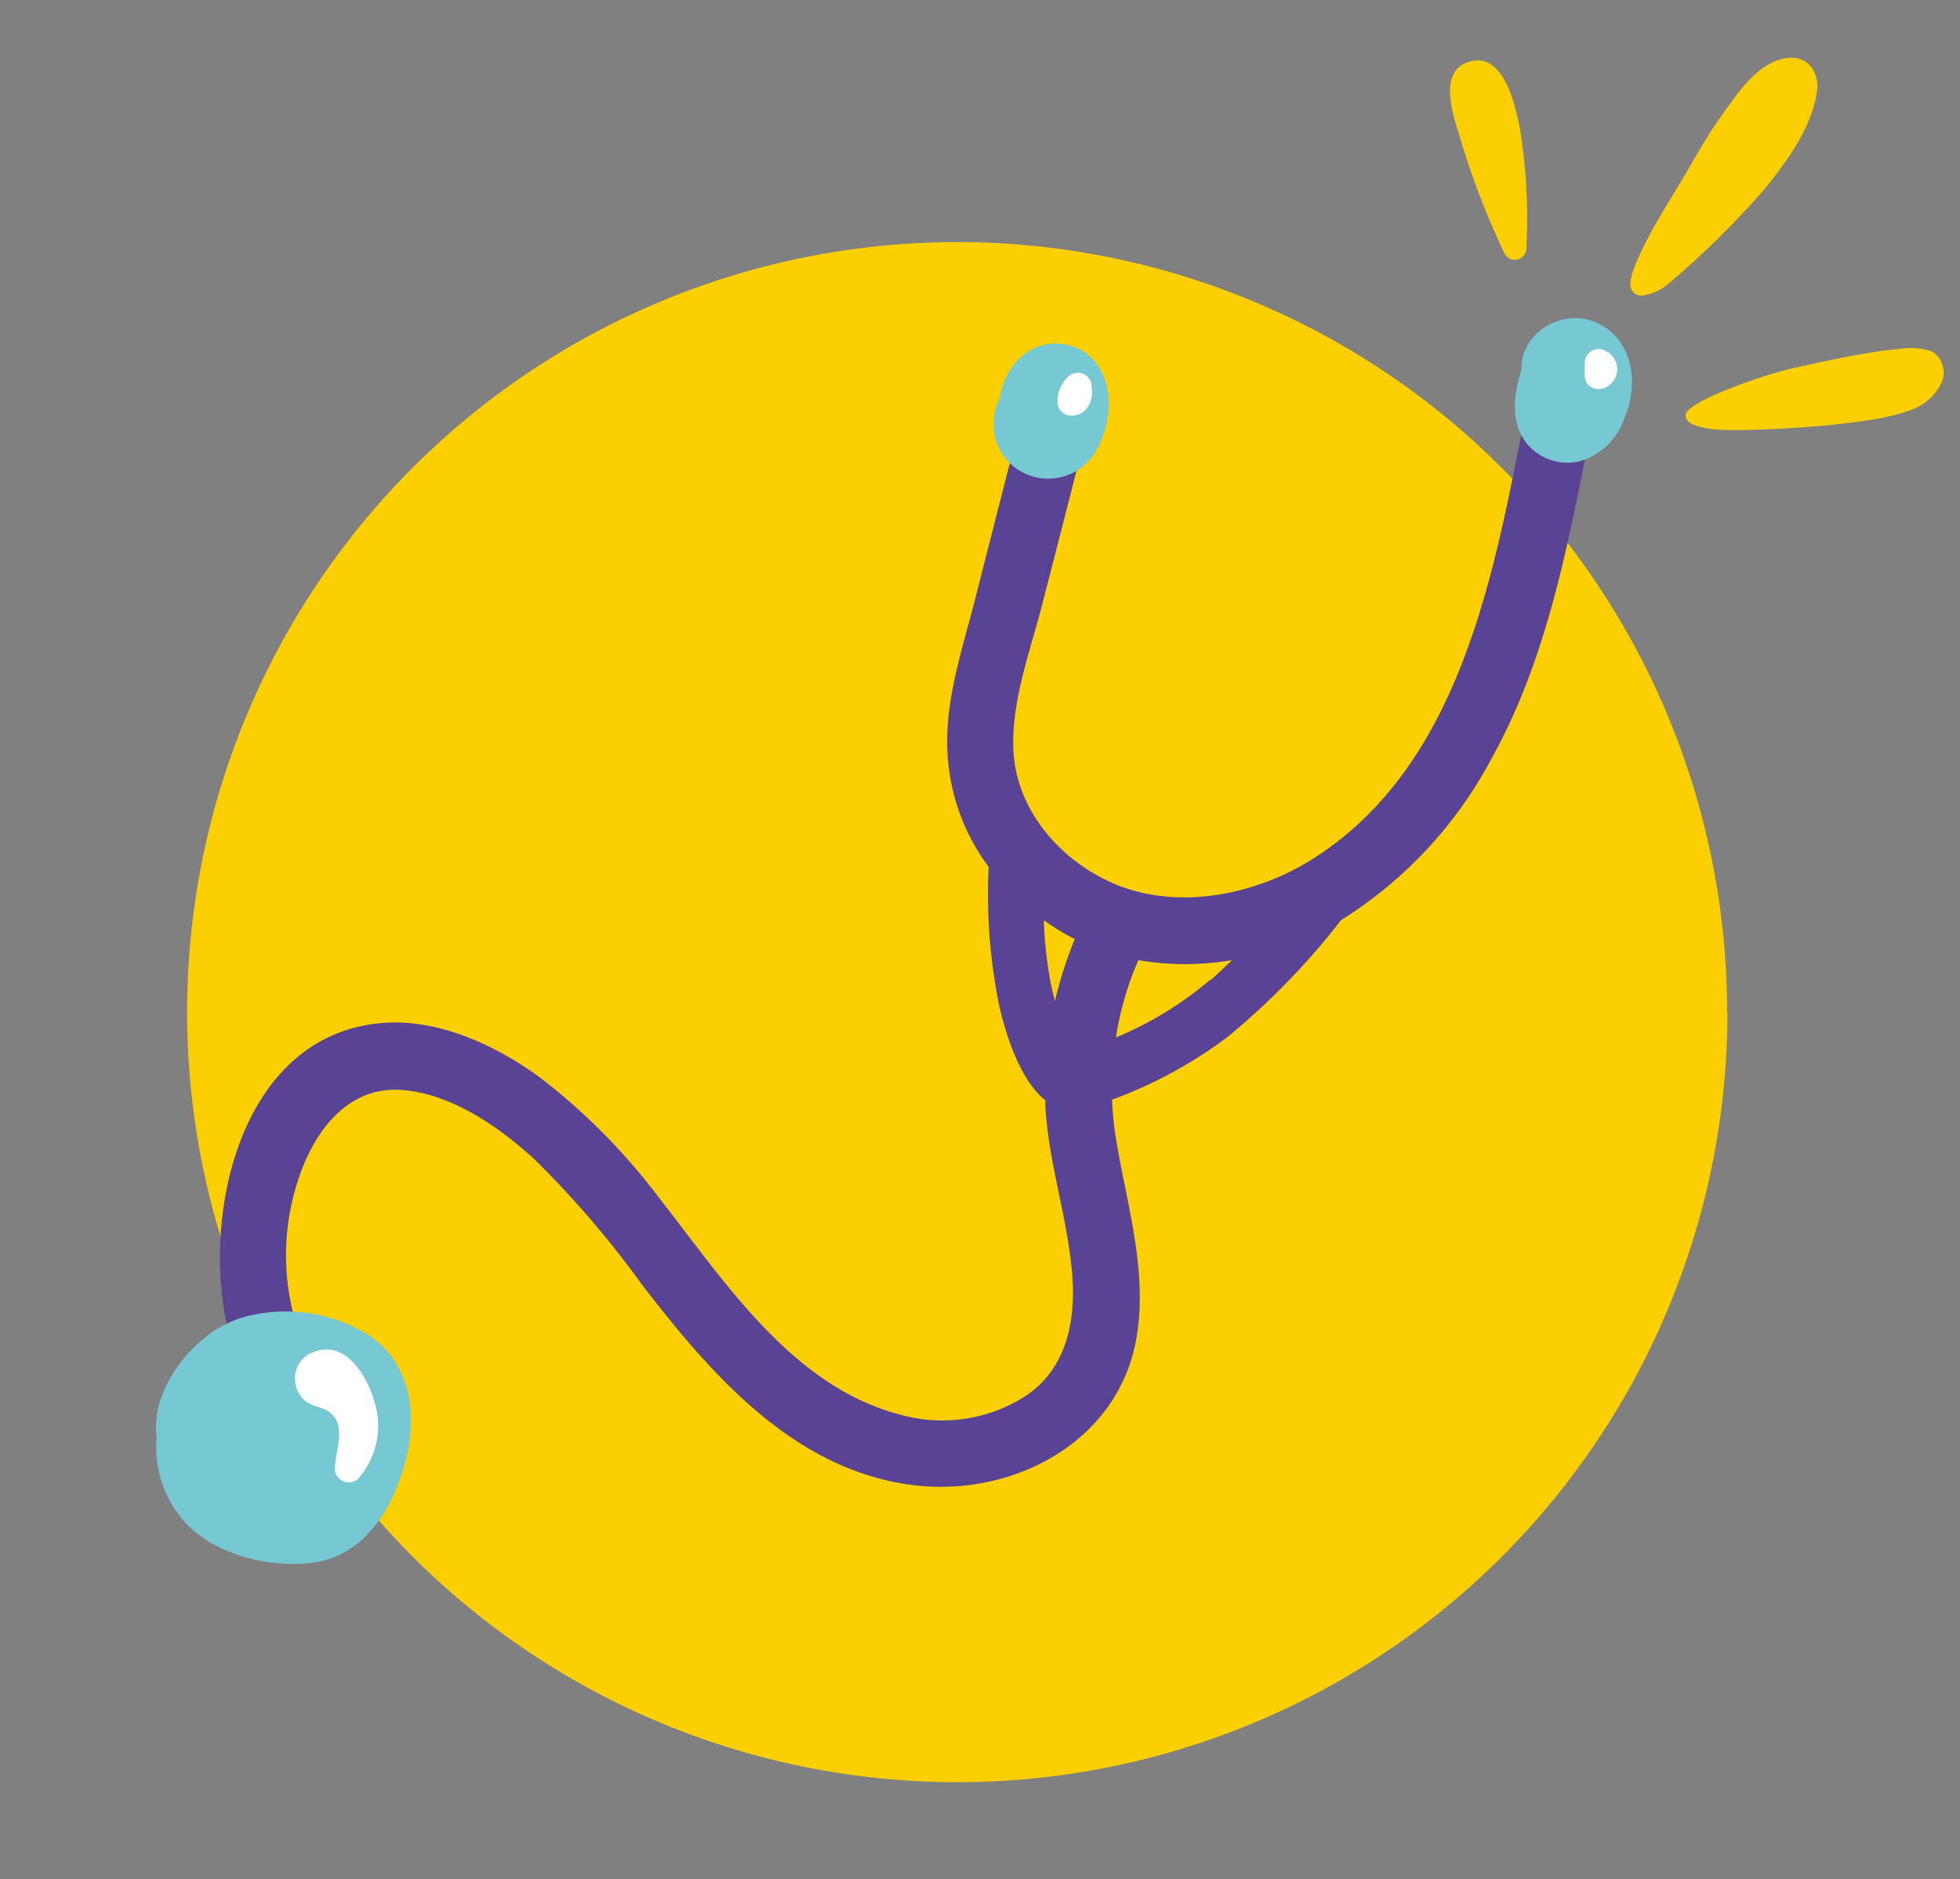 <svg id="Layer_1" data-name="Layer 1" xmlns="http://www.w3.org/2000/svg" viewBox="0 0 170 163"><rect x="0" y="0" width="170" height="163" fill="#808080" stroke="none"/><defs><style>.cls-1{fill:#fbcf02;}.cls-2{fill:#594394;}.cls-3{fill:#76c8d2;}.cls-4{fill:#fff;}</style></defs><g id="Layer_13" data-name="Layer 13"><path class="cls-1" d="M149.83,87.84A66.8,66.8,0,1,1,83,21a66.8,66.8,0,0,1,66.8,66.8"/><path class="cls-2" d="M135.19,35.54a3,3,0,0,0-3.3,2.47c-2.6,13.18-5.74,28.71-18,36.48-4.9,3.11-11.52,4.47-17,2.28-4.88-2-8.84-6.51-9-11.9-.14-4.11,1.46-8.38,2.47-12.31Q92.06,46,93.73,39.41a2.94,2.94,0,0,0-2.47-3.31A3,3,0,0,0,88,38.57q-1.62,6.32-3.23,12.64c-1,4.11-2.5,8.34-2.61,12.61A18.18,18.18,0,0,0,85.75,75.2a48.84,48.84,0,0,0,.92,12.07c.55,2.35,1.75,6.39,4,8.18,0,.18,0,.35,0,.53.29,5,1.94,9.69,2.33,14.62.33,4.11-.56,8.2-4.08,10.52a13.38,13.38,0,0,1-10.64,1.65c-9.56-2.41-15.38-11.57-21.1-18.84A54.21,54.21,0,0,0,46.9,93.52c-3.9-2.87-9-5.24-13.94-4.76-12.41,1.17-15.71,17.4-13,27.33,1,3.62,6.62,2.08,5.63-1.55a20.86,20.86,0,0,1,.85-13.74C28,97.19,30.78,94.18,35,94.56s8.28,3.18,11.35,6a84.63,84.63,0,0,1,9.32,10.86c5.86,7.61,12.88,15.79,22.95,17.33,8.89,1.37,18.57-3.54,20-13,.88-5.72-.89-11.28-1.81-16.87a27.32,27.32,0,0,1-.35-3.49,39,39,0,0,0,10-5.43,63.19,63.19,0,0,0,9.63-9.85l.21-.28a36.93,36.93,0,0,0,13.11-14.11c4.59-8.26,6.44-17.71,8.26-26.88a3,3,0,0,0-2.49-3.3M92.36,81c.28.16.57.31.86.46a36.47,36.47,0,0,0-1.72,5.37c-.19-.71-.35-1.42-.47-2.13a34.49,34.49,0,0,1-.49-4.87c.58.41,1.19.81,1.82,1.17m12.6,4a31.07,31.07,0,0,1-8.17,5,26.62,26.62,0,0,1,1.95-6.71,23.94,23.94,0,0,0,8.1,0c-.61.61-1.23,1.2-1.88,1.76"/><path class="cls-3" d="M93.75,30.36a4.5,4.5,0,0,0-5.06.49,5.66,5.66,0,0,0-1.94,3.58,5.33,5.33,0,0,0-.36,3.84,4.77,4.77,0,0,0,8.53,1.07c1.72-2.71,1.94-7.17-1.17-9"/><path class="cls-3" d="M138.59,28.05c-3-1.48-6.75.86-6.62,4-.76,2.35-1,5,.77,6.77a4.55,4.55,0,0,0,4.71,1.06,5.93,5.93,0,0,0,3.48-3.69c1.2-2.93.76-6.62-2.34-8.17"/><path class="cls-3" d="M32.25,116a13.61,13.61,0,0,0-11.33-1.68,9,9,0,0,0-1.69.74,8.24,8.24,0,0,0-1.41.94c-2.44,1.92-4.3,4.94-4.3,7.87a6,6,0,0,0,.06.85,9.74,9.74,0,0,0,2.69,7.57c2.62,2.6,6.92,3.66,10.52,3.31,4.52-.44,7-4.24,8.22-8.26s.89-8.67-2.76-11.34"/><path class="cls-4" d="M94.67,33.61a1.11,1.11,0,0,0-.34-.93,1.22,1.22,0,0,0-1.69,0,3,3,0,0,0-.92,2.19,1.21,1.21,0,0,0,1.19,1.19,1.73,1.73,0,0,0,1.58-1,2.34,2.34,0,0,0,.18-1.49"/><path class="cls-4" d="M139.29,30.46a1.11,1.11,0,0,0-.64-.18,1.21,1.21,0,0,0-1.2,1.19c0,.37,0,.73,0,1.1a1.18,1.18,0,0,0,.46.94,1.24,1.24,0,0,0,1,.21,1.74,1.74,0,0,0,1.36-1.61,1.72,1.72,0,0,0-1-1.65"/><path class="cls-4" d="M32.39,121.25c-.72-2-2.3-4.76-4.84-4.08l-.2.07a2.37,2.37,0,0,0-1.75,2.56,2.44,2.44,0,0,0,.85,1.7c.58.49,1.29.5,1.92.86,1.84,1.09.69,3.46.67,5.09a1.21,1.21,0,0,0,2,.85,6.9,6.9,0,0,0,1.31-7.05"/><path class="cls-1" d="M130.8,22.35a1,1,0,0,0,1.58-.72A47.7,47.7,0,0,0,131.8,11c-.4-2-1.46-6.71-4.53-5.59-2.79,1-.94,5.34-.42,7.25A69.22,69.22,0,0,0,130.5,22a.78.78,0,0,0,.3.32"/><path class="cls-1" d="M146.11,15.21c-.43.74-.87,1.47-1.32,2.2-.81,1.31-3.6,6-3.37,7.39a.93.93,0,0,0,1,.84,4.43,4.43,0,0,0,2.15-.91,75.57,75.57,0,0,0,8.52-8.38c1.94-2.43,4-5.18,4.49-8.33.28-1.68-.72-3.19-2.52-3-2.29.29-3.88,2.43-5.14,4.16-.49.66-.94,1.34-1.39,2-.82,1.29-1.61,2.63-2.38,4"/><path class="cls-1" d="M164.55,30.28c-1.22.12-2.43.32-3.62.53-1.93.35-3.83.78-5.74,1.21s-8.91,2.75-9,4c0,.93,1.76,1.12,2.36,1.21,1.86.27,13.46-.17,17.07-1.63a4.54,4.54,0,0,0,2.81-2.47,2.19,2.19,0,0,0-.65-2.5,1.9,1.9,0,0,0-.37-.2,6.06,6.06,0,0,0-2.9-.12"/></g></svg>